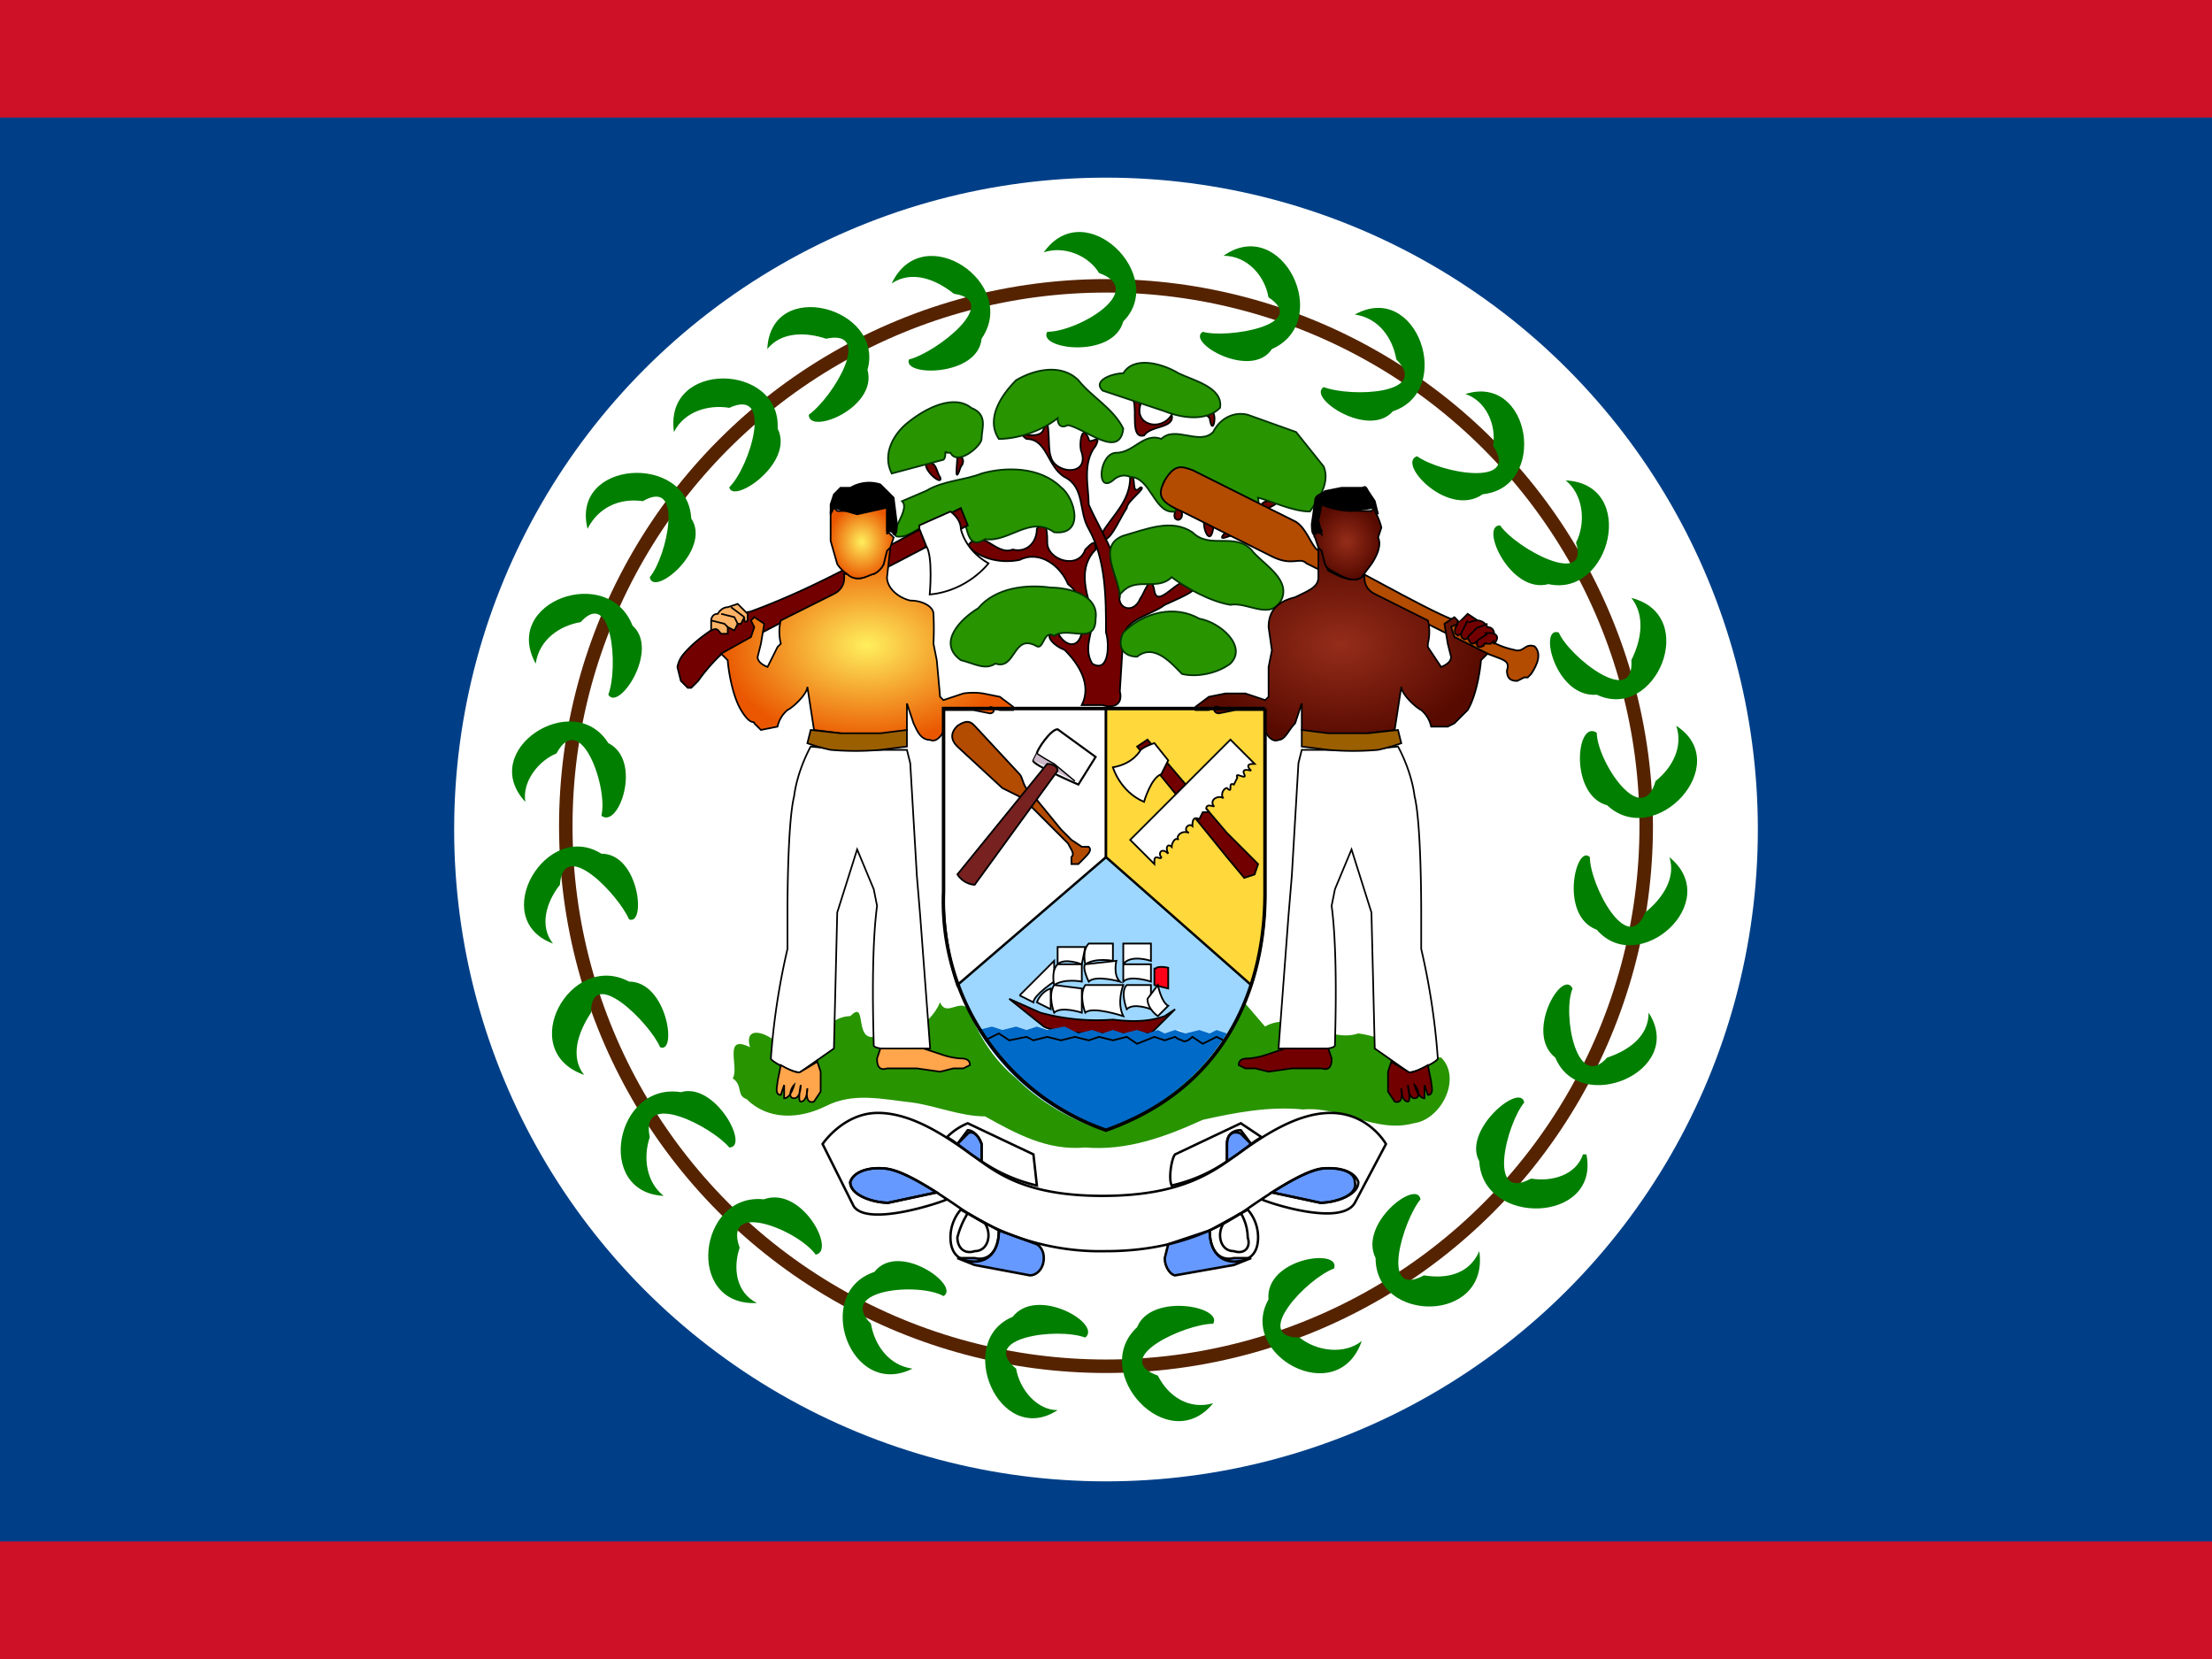 <svg xmlns="http://www.w3.org/2000/svg" xmlns:xlink="http://www.w3.org/1999/xlink" viewBox="0 0 640 480"><defs><radialGradient id="a"><stop offset="0" stop-color="#ffef5d"/><stop offset="1" stop-color="#ea5700"/></radialGradient><radialGradient id="b"><stop offset="0" stop-color="#952d1a"/><stop offset="1" stop-color="#570a00"/></radialGradient><radialGradient id="c" cx="247.1" cy="238.3" r="36" fx="247.1" fy="238.3" gradientTransform="scale(1.226 .816)" gradientUnits="userSpaceOnUse" xlink:href="#a"/><radialGradient id="d" cx="322" cy="152.9" r="10.6" fx="322" fy="152.9" gradientTransform="scale(.936 1.068)" gradientUnits="userSpaceOnUse" xlink:href="#a"/><radialGradient id="e" cx="364.2" cy="237.8" r="36" fx="364.2" fy="237.8" gradientTransform="scale(1.224 .817)" gradientUnits="userSpaceOnUse" xlink:href="#b"/><radialGradient id="f" cx="468.1" cy="156.1" r="10.7" fx="468.1" fy="156.1" gradientTransform="scale(.956 1.046)" gradientUnits="userSpaceOnUse" xlink:href="#b"/></defs><path fill="#ce1126" d="M0 0h640v480H0z"/><path fill="#003f87" d="M0 34h640v412H0z"/><circle cx="320" cy="240" r="188.6" fill="#fff"/><circle cx="320" cy="239" r="156.3" fill="none" stroke="#552300" stroke-width="3.9"/><path d="M302 73c12-17 36 7 23 20-3 11-25 8-22 3 9 0 29-12 15-17-3-5-10-8-16-6zM155 192c-10-18 21-29 28-11 8 7-4 25-7 20 3-8 1-31-8-21-6 1-12 5-13 12zm317-19c20 5 7 36-10 28-12 1-17-20-11-18 3 7 22 22 21 8 3-6 4-13 0-18zM219 377c-21 1-17-32 2-30 11-4 21 15 15 16-5-7-27-16-22-2-2 6-1 13 5 16zm209-15c3 21-30 21-30 2-5-10 12-23 13-17-5 6-12 29 1 22 6 1 13 0 16-7zM170 153c-5-20 29-22 30-3 6 9-11 23-12 17 5-6 10-29-2-22-7-1-13 2-16 8zm22 193c-20-1-14-33 5-30 10-3 20 16 14 16-5-6-26-17-23-3-2 6-1 13 4 17zM354 74c17-12 32 19 14 27-6 9-25-2-20-5 7 2 31-2 19-10-1-6-6-12-13-12zm40 314c-7 20-36 4-27-12-1-12 21-15 19-9-8 3-24 20-10 20 5 4 13 5 18 1zm91-178c17 11-6 36-20 23-11-3-9-25-3-21 0 8 13 28 17 14 5-4 8-10 6-16zM222 101c1-21 34-12 29 6 3 11-17 19-17 13 7-5 19-25 5-22-6-2-13-2-17 3zm-62 172c-19-7-2-36 14-26 11 0 13 21 8 19-3-7-19-24-20-10-4 5-6 12-2 17zm264-159c19-6 24 27 5 29-10 7-25-9-19-11 7 5 30 9 22-3 1-6-2-13-8-15zM306 408c-17 11-30-20-13-27 7-9 26 2 21 6-8-3-31 0-20 9 1 6 6 12 12 12zm171-115c11 17-20 30-27 13-9-7 2-26 5-20-3 7 1 30 10 20 6-2 12-6 12-13zm-325-61c-14-15 14-33 24-17 10 5 3 25-2 21 2-8-6-31-13-18-5 2-10 8-9 14zm112 164c-18 9-29-22-11-28 7-9 25 4 20 7-7-4-31-2-21 8 1 6 5 12 12 13zm-6-314c9-19 37 0 26 16-1 11-23 11-21 6 8-2 27-17 13-19-5-4-12-7-18-3zm201 252c4 20-30 21-31 2-5-9 12-23 13-17-5 6-11 29 2 22 6 1 13-1 15-7zm-6-195c21 1 13 34-5 30-11 3-20-17-14-17 5 7 26 18 22 5 3-6 2-14-3-18zm-258-14c-3-21 31-20 30-1 5 10-13 22-14 17 6-6 13-29 0-23-6-1-13 1-16 7zm-26 186c-20-7-4-36 13-27 11 0 14 21 9 19-3-7-20-24-20-10-4 6-6 13-2 18zM392 91c18-10 29 22 11 28-7 8-25-4-20-7 8 3 31 2 21-8-1-6-5-12-12-13zm-41 315c-13 16-36-9-22-22 4-10 25-6 22-1-8 0-30 10-16 15 3 6 9 10 16 8zm132-158c16 13-9 35-21 21-11-4-6-25-2-21 0 8 11 29 16 16 5-4 9-10 7-16z" fill="#007f00"/><g fill="#730000" stroke="#000" stroke-width=".5"><path d="M349 120c4-4 2 8 1 1l-1-1zm-9 30c-1-2 2-5 2-1 0 1-1 2-2 1zm27-5c-3 0-3 4 0 2 2-1 4-2 0-2zm-50 14c-5 5-3 12-1 18 1 5-3 10 0 15 5 3 5-6 4-9 0-10 0-21-5-30-3-5-1-12-7-15-5-3-5-11-11-11-4-3 4 1 5-3 2-5 1 6 2 8 1 5 11 6 9-1-1-2 0-9 2-4 0 2 4-2 2 2-4 5-2 12-2 17 4 9 10 17 9 26-1 4 4 6 6 1 1-1 3-8 4-2s9-7 10-1c5 0-5 4-7 5-4 3-11 4-12 9l-1 16c1 4-2 5-5 4h-6c3-6-1-12-5-16-3-1-7-5-2-5 2 4 6 5 7 0 2-5 0-11-4-14-2-5-8-10-14-7-5 1-11 0-15-4 4-6 8 3 13 1 4 1 7-2 7-6 3-4 3 2 3 4 0 5 9 8 11 2 2-2 3-3 3 0z"/><path d="M319 154c3-5 8-9 8-16 2-1 0 6 3 3 2 0-4 4-4 6-2 3-4 8-6 9l-1-2zm-51-20c-1 2 5 7 4 4-1-1-1-5-4-4zm9-2c0 2-1 9 1 3 1-1 1-3-1-3zm51-16c1 3-1 11 3 10 2-3 9-2 8-6-3 5-11 3-9-3l-1-1zm21 33c-2 2 1 10 2 4 0-2 0-4-2-4m7 3c-1 2-5 5 0 3 1 0 3-3 0-3z"/></g><g fill="#289400" stroke="#030" stroke-width=".5"><path d="M327 138c6 0 7 11 13 10 3-4-7-6-2-10 7-5 13 4 19 6 3 2 8 6 7 0 4 1 10 4 15 4 2-3 6-8 4-13l-8-10-14-5c-4-1-8 1-10 5-4 4-11-2-15 2-5-2-8 4-13 4s-6 12-1 8c1-1 3-2 5-1zM325 108c3-5 11-3 16 0 4 2 13 4 12 10-4 4-11 3-16 1l-18-6c-3-3 3-5 6-5zm-19 13c-5 4-12 6-17 6-4-6 1-13 5-17 5-3 13-5 18 0 4 5 10 8 13 14-1 9-11 0-16-1-2 1-3 0-3-2zM275 131c2 4 9-2 9-4 0-3 2-7-3-9-5-4-13 0-18 4-4 3-8 9-5 15l15-4c1-1 0-3 1-2zm-14 14c3 3-7 12 1 10 5-2 10-7 16-7 2 2 1 12 7 8 7 1 13-7 20-2 9 1 6-10 2-13-6-6-16-6-23-4-5 2-11 2-16 5l-7 3zm44 39c4-3 12 3 12-5 1-7-8-9-13-9-7-1-16 0-21 6-5 3-12 10-5 15 4 1 7 3 10 1 6 2 5-9 12-5 2 1 2-5 5-3zm19-11c0-6-7-15 1-18 7-2 14-5 20-1 5 5 12 0 17 5 3 4 11 8 9 14-3 7-10 1-15 2-6-1-13-5-17-8-4 4-10 0-14 4h0l-1 1zm1 10c6-6 15-8 22-4 6 1 14 8 9 13-4 3-10 4-14 3-3-3-8-9-13-5-4 0-6-3-4-7z"/></g><path fill="#9dd7ff" d="M283 298a70 70 0 01-6-13l43-37 42 37a65 65 0 01-6 13l-1 1-3-1-2 1-3-1-4 1-2-1-4 1-2-1-3 1-3-1-4 1-3-1-2 1-4-1-4 1-4-2-4 1-4-1-3 1-3-1-4 1-3-1-4 1"/><path fill="#fff" stroke="#000" stroke-width=".7" d="M320 205v43l-43 37a84 84 0 01-4-27v-53h47"/><path fill="#ffd83c" stroke="#000" stroke-width=".7" d="M320 205v43l42 37a84 84 0 004-27v-53h-46"/><g stroke="#000" stroke-width=".5"><path fill="#730000" d="M292 289l9 4a62 62 0 0021 2c8 1 12 0 15-1l3-2-7 7s-26 1-31-2l-10-8z"/><path fill="#ff0018" d="M334 281c0-2 4-1 4-1v6l-4-1v-5z"/><g fill="#fff"><path d="M295 288l10-10v6s-6 4-6 6l-4-2m5 2s1-3 4-4v6l-4-2zm15-17h7v5s-5-1-8 1c0 0-1-4 1-6zm-9 1h8l-1 5s-5-2-7 0v-5z"/><path d="M306 279h7v5s-5-1-8 1c0 0-1-4 1-6zm8 0l9-1s-1 4 1 6c0 0-7-2-9 0 0 0-2-4-1-5zm-9 6l8 1v7s-6-2-8 0c0 0-2-5 0-8zm9 0h11s-2 5 0 9c0 0-9-3-11-1 0 0-2-5 0-8zm11-12h8v5s-6-2-8 1v-6zm0 6h8v5s-6-2-8 0v-5zm1 6h7v7s-5-2-7 0c0 0-2-5 0-7z"/><path d="M335 285s1 5 3 6l-3 3s-3-2-3-5l3-4z"/></g></g><g stroke="#000" stroke-width=".6"><path fill="#006ac8" d="M355 299a66 66 0 01-36 28 67 67 0 01-36-29l4-1 3 1 4-1 3 1 3-1 3 1 5-1 4 2 4-1 3 1 3-1 3 1 4-1 3 1 3-1 2 1 3-1 3 1 4-1 3 1 2-1 3 1" stroke="none"/><path fill="none" stroke-width=".5" d="M354 301l-2-1-4 2-3-2s-2 2-3 1a5 5 0 01-2-1l-3 1-3-1-5 2-3-2-4 1-4-1-3 1-4-1-4 1-4-1-4 1-2-1-5 1-3-2-4 2h0"/></g><g stroke="#000" stroke-width=".5"><path fill="#b34b00" d="M313 249c2-2 3-3 2-4h-2l-3-2-3-3-9-11c-2-1-2-4-3-5l-13-14c-1-1-2-2-5 0-2 2-2 4 0 6l13 12 6 3 13 13c1 2 2 3 1 4v2h2l1-1z"/><path fill="#fff" stroke-width=".6" d="M299 220l1-2c0-1 4-7 6-7l11 8-5 8s-14-6-13-7z"/><path fill="#ccb8c8" d="M306 222l-6-4-1 2 12 6-5-4z" stroke="none"/><path fill="none" stroke-width=".4" d="M300 218a73 73 0 005 3l6 5"/><path fill="#782121" d="M277 253l26-32s3 0 3 2l-24 33s-3 0-5-3z"/><path fill="#730000" d="M363 253l-3 1-5-6-26-32 3-2 23 27 9 9-1 3z"/><path fill="#fff" d="M338 220l-4-5s-3 1-4 2c0 0-2 4-8 5 0 0 2 7 9 10 0 0 2-7 5-8l2-4zM327 243l29-29 7 7c-1 0-3 0-1 2 0 0-3-1-2 1s-3-1-2 1l-1 2c-2-1 0 3-2 1-1 0-2 2-1 3-1-1-4 0-3 2 1 1-2-1-2 1 1 1 1 1-1 1l-1 2c-2-1-2 1-2 2-1-1-3 1-1 2-2-1-4 1-3 2-1-1-2 1-2 2-1-1-2 0-1 2-2-2-3 0-2 1 0 1-2-1-2 1v1l-2-2-5-5z"/></g><path d="M217 303c-2-7 6-4 9 0 8 1 13-9 20-9 5-5 1 7 7 6 8 1 16-3 19-10 2 5 7-3 9 4 3 7 7 13 13 18 7 7 16 12 25 15 18-6 33-19 41-37l6 7c9-5 18 5 27 2 8 1 15 6 24 7 6 6 0 18-8 19-11 3-21-5-32-4-10-1-20 1-29 3-11 5-22 9-34 8-11 1-20-4-29-9-7 0-14-3-21-4-9-1-17-3-25 1s-17 4-23-2c-3-1-1-4-4-6 2-3-3-13 5-9z" fill="#289400"/><path fill="#730000" stroke="#000" stroke-width=".5" d="M209 189l71-37-2-5c-20 10-39 22-61 30-2 0-13 5-19 12a8 8 0 00-2 4l1 4 2 2h1l2-2a52 52 0 017-8z"/><path fill="#fff" stroke="#000" stroke-width=".5" d="M266 152l9-4s3 2 3 5c0 0 1 6 8 10 0 0-6 8-17 9 0 0 1-11-1-14 0 0-1 1 0 0l-2-5v-1z"/><path fill="#b34b00" d="M342 148l26 13c6 3 8 0 10 2l52 26c5 2 7 2 6 5 0 3 2 3 3 3l2-1h1l1-1c2-3 3-6 1-8-3-1-3 2-6 1 0 0-5-1-7-3l-8-5c-4 0-28-14-42-21-2-2-3-6-6-8l-30-15c-3-1-5-2-8 3-2 4-2 6 5 9z" stroke="#000" stroke-width=".5"/><g fill="#ffa54b" stroke="#000" stroke-width=".5" transform="translate(-40) scale(.96)"><path fill="url(#c)" d="M310 165h-1l-1 5a7 7 0 01-3 3c-2 0-4 3-8 0h-1s1 4-3 6l-16 8s-1 3 0 7l-1 1-3 6s-3-1-3-3l1-4 1-6-3-2-1 1 1 2-1 3-9 5 2 2c0 1 1 10 4 15s4 3 4 4l2 2 5-1a9 9 0 013-5c2-1 6-5 6-7l2 13 16 2c8 0 12-2 12-2v-8l2 6c1 2 2 5 5 5 2 1 4-2 4-3v-6h9l5 1c1 0 2-1 0-2h0l3 1h4v-1l-4-3-5-1a20 20 0 00-6 0l-6 2-1-1-1-11-1-5a87 87 0 000-9c0-2-3-4-7-4-4-1-7-4-7-7l1-9"/><g fill="none"><path fill="url(#d)" d="M292 154v9l2 7a10 10 0 003 3c3 3 7 0 8 0a6 6 0 003-3l1-4 1-1 1-3-2-2v-6-2c-5 2-10 2-15 2l-1-1-1 1"/><path fill="#000" d="M292 155v-3l1-3 2-2h3a11 11 0 019-1l4 4 1 8c0 4-1 3-1 3s-1-2-2 0v-3-5l-9 2-7-2-1 2"/></g><g id="g"><path fill="#fff" d="M281 240c1-8 5-15 5-15l10 1h19l1 4 2 34 1 12 3 40h-3s-14 1-14-1-1-27 1-42l-1-5-5-12-6 19-1 41-10 7c-1 1-9-3-9-4a211 211 0 015-33v-11c0-2 0-27 2-35z"/><path fill="#9b5f00" d="M285 224l1-4 9 1h12l8-1v5l-8 1a86 86 0 01-15 0 57 57 0 01-7-2z"/><path d="M277 321l-1 5c0 1-1 4 1 4l1-3v4c2 0 3-4 3-4-1 1-2 4 0 4s2-4 2-4-1 5 0 5c2 0 2-4 2-4s-1 5 2 4l2-3v-6l-1-3-5 3c-1 1-6-2-6-2zm30-5l-1 3c0 1 0 4 3 3h9l7 1 4-1h3l2-1c0-2-2-2-3-2a22 22 0 01-5-1l-6-2h-13z"/></g><g fill="none"><path fill="#ffb366" d="M256 190v-3s0-2 2-2c0 0 1-2 3-2l3-1 3 3v2c-1 1-1 0-1-1l-1 2h-1l-1 2-2-1v2h-2c-1-1-1-2-3-1z"/><path d="M266 186l-4-3m2 5l-1-2-4-1m2 4l-1-1-4-1"/></g></g><g stroke="#000" stroke-width=".5" transform="translate(-40) scale(.96)"><path fill="url(#e)" d="M439 165l1 1 1 4 1 2c2 1 7 4 10 2a3 3 0 001-1s-1 4 3 6l16 8s1 3 0 7v1l4 6s3-1 3-3l-1-4-1-6 3-2 1 1c0 2-1 1-2 2l1 3 10 5-2 2c0 1-1 10-4 15l-4 4-2 1h-5a9 9 0 00-3-5c-2-1-6-5-6-7l-2 13-16 2c-8 0-12-2-12-2v-8l-2 6c-2 2-3 5-5 5-2 1-4-2-4-3v-6h-9l-5 1c-1 0-2-1-1-2h1a7 7 0 00-3 1h-4v-1l4-3 5-1h6l6 2 1-1v-9l1-5-1-7c0-6 4-8 8-9 4-2 7-3 7-6v-9"/><g fill="none"><path fill="url(#f)" d="M456 154a20 20 0 012 5l-1 3c1 2 0 5-2 8l-3 4c-3 2-7-1-9-2a4 4 0 01-2-2l-1-4-1-1-1-3c-1-1 1-2 2-2a10 10 0 01-1-6l1-2c4 2 10 2 15 2l1-1v1"/><path fill="#000" d="M457 155l-1-4-2-3c-1-2-1-1-2-1h-3-3l-5 1c-1 1-3 1-3 3l-1 7c0 4 1 3 1 3s1-1 2 0l-1-4 1-5s4 2 9 2l7-1 1 2z"/></g><use width="100%" height="100%" fill="#730000" transform="matrix(-1 0 0 1 749 0)" xlink:href="#g"/><g fill="none"><path fill="#730000" d="M492 194s2-2 0-3c0 0 0-2-2-2 0 0-1-2-3-2l-3-2-3 3v3l1-1 1 2c1 1 1 0 1-1l2 2h2l-1 1h2c1 0 1-2 3 0z"/><path d="M483 190c0-2 2-3 4-3m-2 4v-1l5-2m-3 5l2-2a5 5 0 013 0"/><path fill="#730000" d="M482 187l-2 2 1 3 1-1 1 2 1-1 1 2h2v1h2c0-1 0-2 2-1l1-1-7-5-3-1z" stroke="none"/><path d="M481 188c-2 3 0 4 1 3 0 2 2 2 2 1 1 3 2 2 3 1-1 3 2 2 2 1h2l1-1m-8-6l-2 4m5-2l-3 3m6-1l-3 2"/></g></g><path fill="#69f" d="M271 345l-14 3c-4 0-11-2-11-6 1-3 5-4 8-4s6 0 17 7m96 0l15 3c4 0 11-2 10-6 0-3-4-4-8-4-2 0-5 0-16 7m-84-9a94 94 0 01-3-2l-4-3 3-3c1-1 3 0 4 3v5m-7 28h5c4 1 7-2 7-8l11 4s2 1 2 4-2 5-3 5l-17-3-5-2m78-28l3-2 4-3-3-3c-2-1-4 0-4 3v5m7 28h-5c-4 1-7-2-7-8l-12 4-1 4c0 3 2 5 3 5l17-3 5-2"/><g fill="none" stroke="#000" stroke-width=".7"><path d="M320 362c22 0 35-8 42-13 16-11 20-11 23-11s7 1 8 4c0 4-7 6-11 6l-14-3-3 2c2 1 23 8 27 1l9-17s-5-9-16-9c-10 0-20 7-27 12s-16 12-39 12-31-7-38-12-17-12-27-12-16 9-16 9l9 18c4 6 25-1 27-2l-3-2-14 3c-4 0-11-2-11-6 1-3 5-4 8-4s7 0 23 11a72 72 0 0043 13z"/><path d="M271 345l-14 3c-4 0-11-2-11-6 1-3 5-4 8-4s6 0 17 7zm97 0l14 3c4 0 11-2 10-6 0-3-4-4-8-4-2 0-5 0-16 7zm-84-9a93 93 0 01-3-2l-4-3 3-3c1-1 3 0 4 3v5z"/><path d="M284 336v-5c-1-3-3-4-4-4l-3 4v0a32 32 0 00-3-2 18 18 0 016-4l19 9 1 9a47 47 0 01-16-7m-6 14s-3 3-3 8c0 6 4 7 7 7 4 0 7-3 7-9l-11-6z"/><path d="M280 351s-2 3-3 7c0 3 2 5 5 4 4 0 5-5 3-8l-5-3"/><path d="M277 364h5c4 1 7-2 7-8l11 4s2 1 2 4-2 5-4 5l-16-3-5-2zm78-28l3-2 4-3-3-3c-2-1-4 0-4 3v5z"/><path d="M355 336v-5c0-3 2-4 4-4l3 4v0a32 32 0 013-2l-6-4-19 9c-1 1-2 7-1 9a46 46 0 0016-7m6 14s3 3 3 8c0 6-4 7-7 7-4 0-7-3-7-9l11-6z"/><path d="M359 351s2 3 2 7c1 3-1 5-4 4-4 0-5-5-3-8l5-3"/><path d="M362 364h-5c-4 1-7-2-7-8l-12 4-1 4c0 3 2 5 3 5l17-3 5-2z"/></g><path fill="none" stroke="#000" d="M366 205v53c0 11-1 53-46 69a70 70 0 01-47-69v-53h93"/></svg>